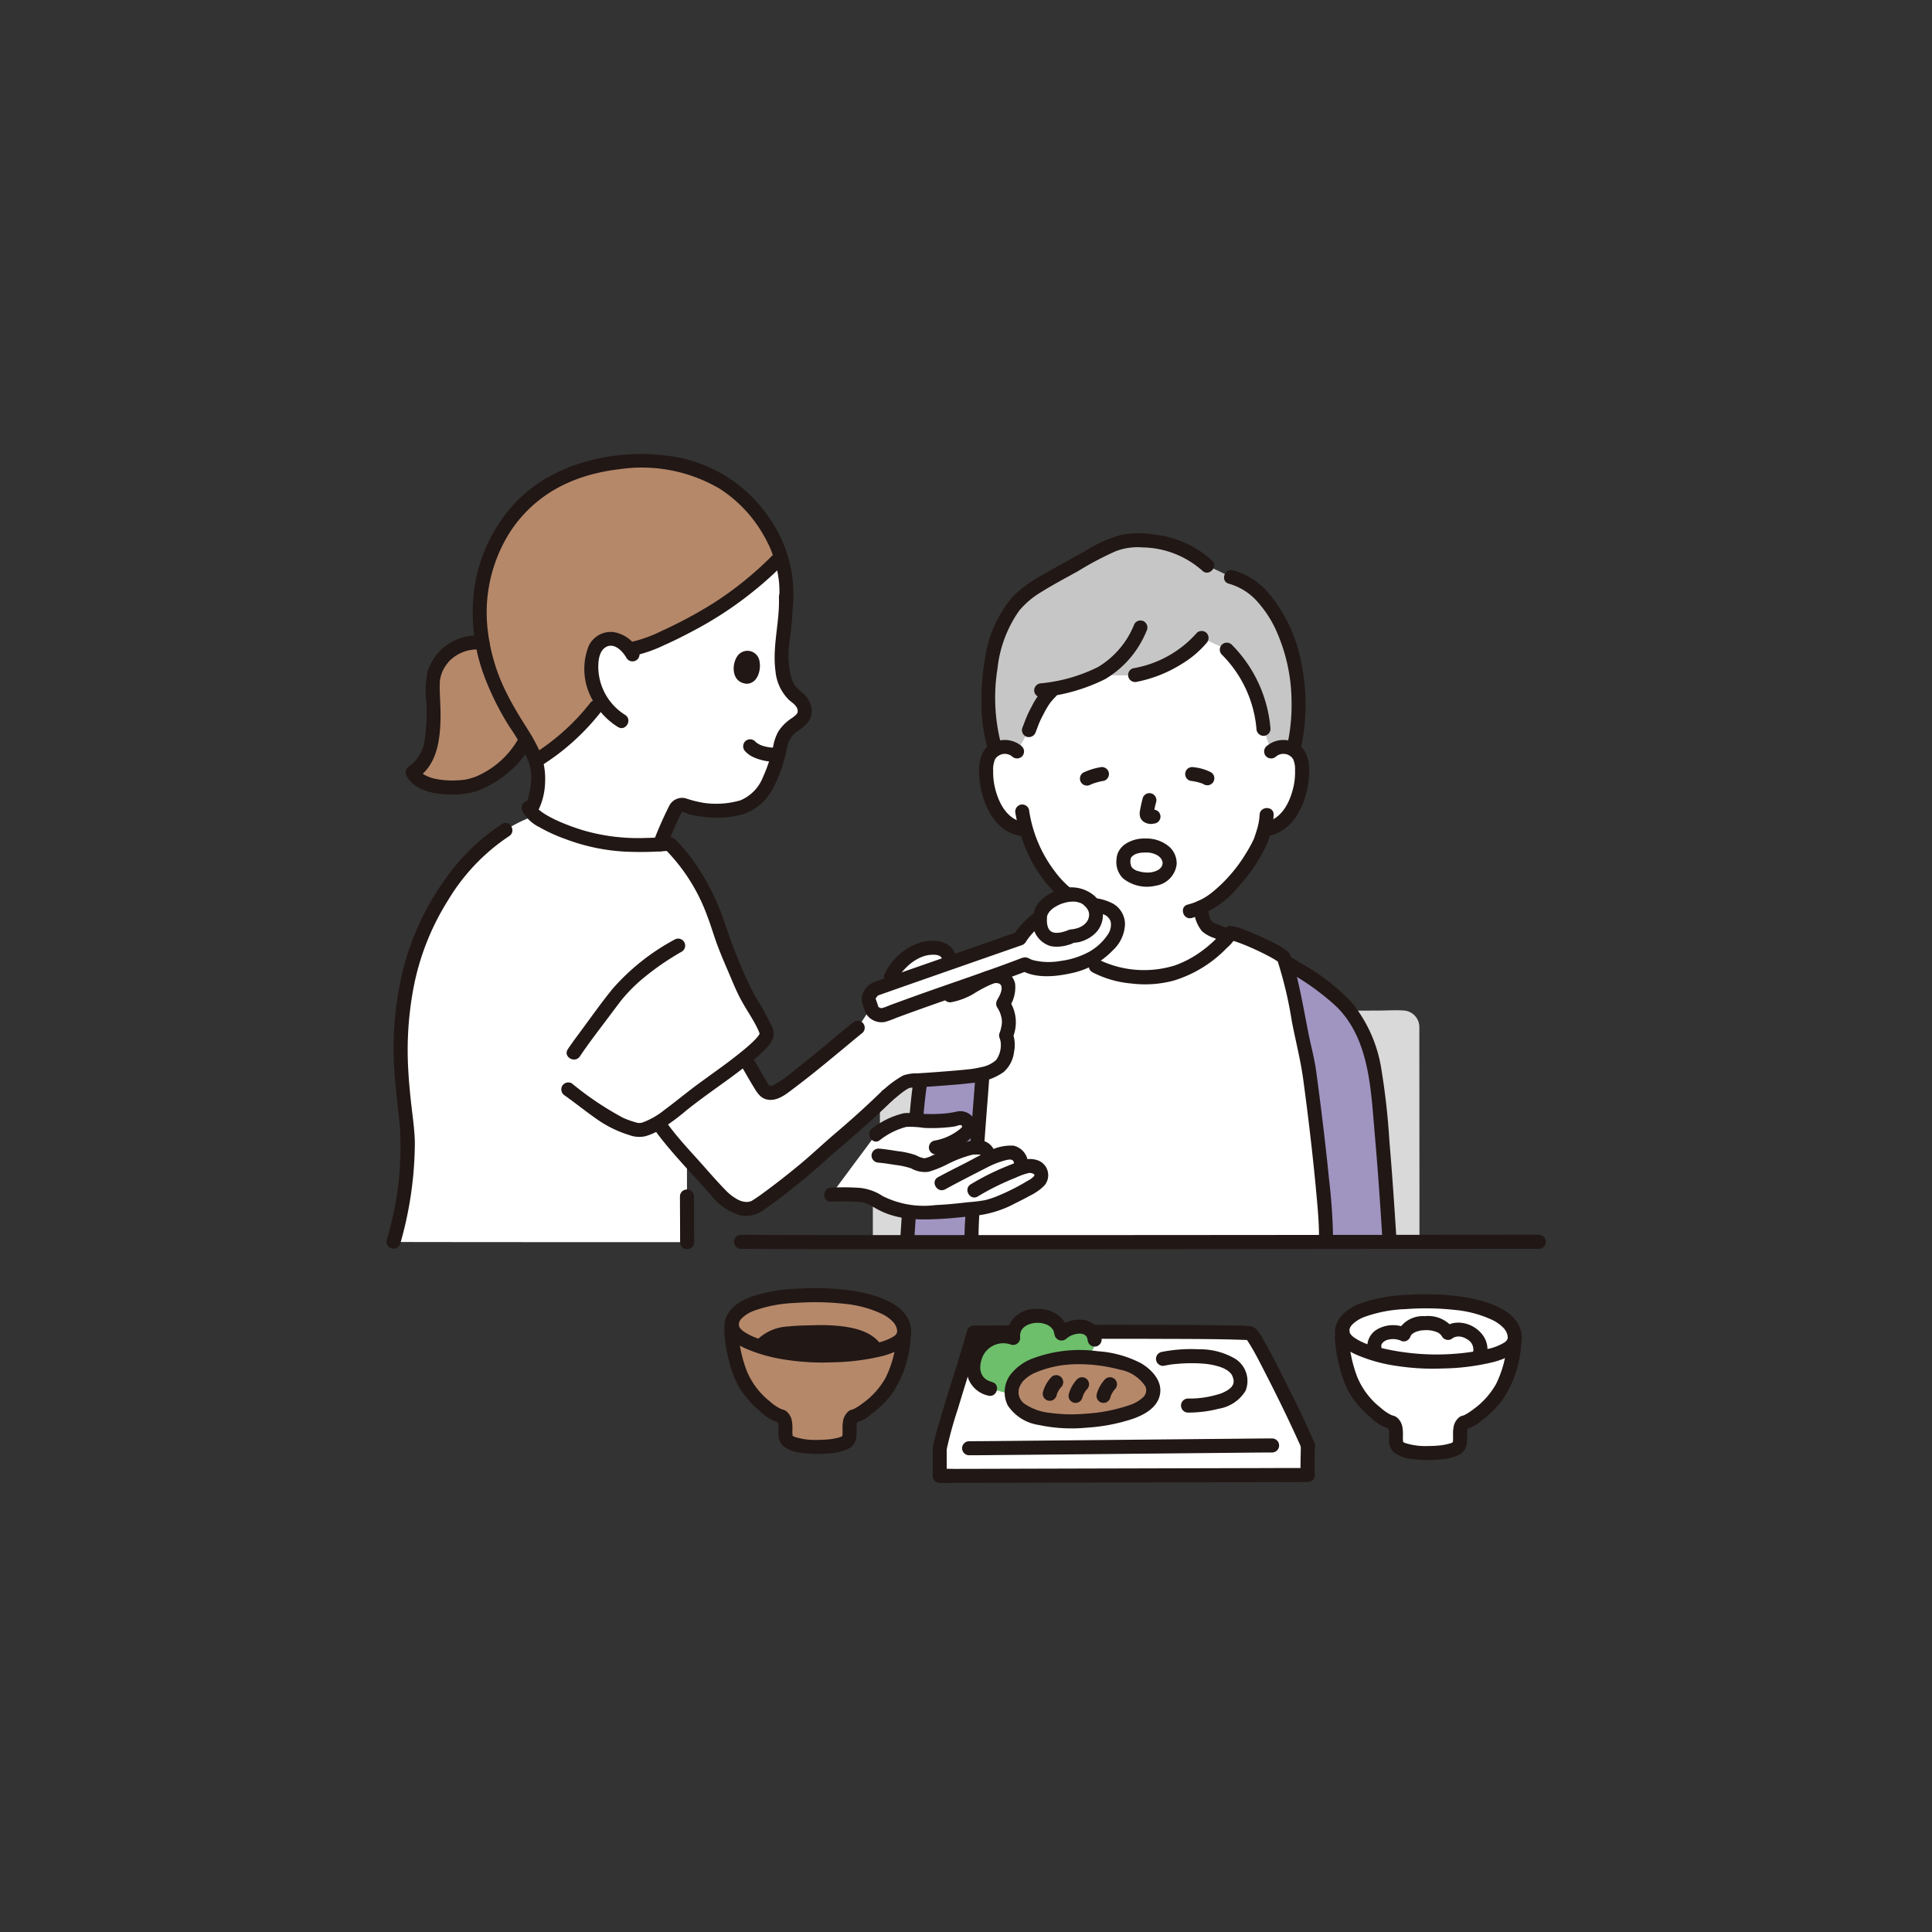 <svg xmlns="http://www.w3.org/2000/svg" width="200" height="200" viewBox="0 0 200 200">
  <rect x="0" y="0" width="200" height="200" fill="#333333" stroke="none"/>
  <g id="グループ_2339" data-name="グループ 2339" transform="translate(2198 22684)">
    <rect id="長方形_244" data-name="長方形 244" width="200" height="200" transform="translate(-2198 -22684)" fill="none"/>
    <g id="_1939_color" data-name="1939_color" transform="translate(-2158 -22637)">
      <path id="パス_300" data-name="パス 300" d="M166.28,252.2q0,2.311,0,4.621a.727.727,0,1,0,1.454,0q0-2.31,0-4.621a.727.727,0,0,0-1.454,0Z" transform="translate(-115.923 -175.322)" fill="#d9d9d9"/>
      <path id="パス_301" data-name="パス 301" d="M327.8,191.652c1.741,0,3.483-.014,5.224-.02.273,0,.46-.05.5.288a5.01,5.01,0,0,1,0,.547q0,.981,0,1.963,0,6.753.01,13.506,0,2.954,0,5.907a.727.727,0,0,0,1.454,0q0-6.319-.008-12.637,0-3.3-.005-6.595v-2.094c0-.193.006-.388,0-.582a1.724,1.724,0,0,0-1.531-1.754c-.911-.073-1.855,0-2.769,0-.959,0-1.917.01-2.877.011a.727.727,0,0,0,0,1.454Z" transform="translate(-228.045 -132.567)" fill="#d9d9d9"/>
      <path id="パス_302" data-name="パス 302" d="M168.678,215.587c0-3.967.015-20.049.015-21.925a.963.963,0,0,1,.9-1.016l47.617.021h.142c.449,0,5.155-.021,5.546-.021a.963.963,0,0,1,.9,1.016c0,1.876.015,17.958.015,21.925" transform="translate(-117.597 -134.307)" fill="#d9d9d9"/>
      <path id="パス_303" data-name="パス 303" d="M190.512,307.22c.848-2.79,1.827-5.883,2.163-7.092,2.574,0,10.507-.082,14.322-.082,4.129,0,13.975.035,14.291.164.612.249,5.013,9.377,5.97,11.606,0,1.176-.077,1.91,0,3.059-2.562,0-37.44.094-38.11.094V312.13C189.286,311.346,189.859,309.373,190.512,307.22Z" transform="translate(-131.868 -209.183)" fill="#fff"/>
      <path id="パス_304" data-name="パス 304" d="M119.483,296.939a13.4,13.4,0,0,1-1.556-5.481V290.8c0-2.477,4.387-3.248,8.888-3.248,5.425,0,9.57,1.635,8.937,4.282a12.192,12.192,0,0,1-1.425,4.982c-.8,1.378-3.072,3.216-3.747,3.261-.705.491-.231,1.538-.521,2.4-.416,1.008-6.167,1.084-6.471-.129-.21-.838.186-1.808-.485-2.275-.675-.044-2.628-1.647-3.583-3.085Z" transform="translate(-82.215 -200.475)" fill="#b5886a"/>
      <path id="パス_305" data-name="パス 305" d="M188.2,310.625a40.072,40.072,0,0,1,1.167-4.247c.561-1.863,1.142-3.72,1.713-5.58.22-.714.442-1.429.643-2.15l-.7.534c3.237,0,6.474-.041,9.711-.063q4.644-.03,9.289-.009c2.927.012,5.86,0,8.785.1.171.006.341.012.512.022l.165.012c.169.009-.071-.012-.068-.011.063.017-.273-.1-.242-.145,0,0,.091.1.1.1.08.088-.11-.162.016.025.048.072.1.144.144.217.616.958,1.131,1.986,1.652,3,1.279,2.483,2.512,5,3.658,7.546.08.179.16.358.237.538a.731.731,0,0,0,.994.261.746.746,0,0,0,.261-.995c-1.05-2.44-2.243-4.827-3.442-7.2-.587-1.16-1.177-2.324-1.837-3.445a5.724,5.724,0,0,0-.671-.993,1.134,1.134,0,0,0-.832-.356c-.977-.083-1.968-.065-2.95-.078-1.619-.023-3.238-.034-4.857-.043q-4.694-.026-9.388-.008c-3.488.019-6.975.057-10.463.07l-.771,0a.742.742,0,0,0-.7.534c-.933,3.344-2.069,6.629-3.014,9.97-.187.662-.384,1.328-.509,2.006a.747.747,0,0,0,.508.894.734.734,0,0,0,.894-.508Z" transform="translate(-130.214 -207.511)" fill="#211715"/>
      <path id="パス_306" data-name="パス 306" d="M205.264,302.892a19.4,19.4,0,0,0,4.669-2.413c.917-.63,3.242-1.827,3.256-3.07.026-2.193-2.332-2.032-3.463-1-.308-2.655-5.248-2.375-4.988.458a2.949,2.949,0,0,0-3.612,1.272c-.894,1.441-.725,3.54,1.227,3.982Z" transform="translate(-139.856 -205.366)" fill="#6dbf6b"/>
      <path id="パス_307" data-name="パス 307" d="M230.586,338.914c-1.762,0-29.221.288-31.358.288" transform="translate(-138.895 -236.281)" fill="#fff"/>
      <path id="パス_308" data-name="パス 308" d="M228.969,336.514c-1.2,0-2.4.018-3.6.029q-3.58.033-7.161.068l-8.518.083-7.563.072c-1.441.013-2.883.03-4.324.035h-.2a.727.727,0,0,0,0,1.454c1.257,0,2.514-.018,3.772-.029q3.626-.033,7.251-.068l8.523-.083,7.483-.072c1.386-.013,2.772-.03,4.159-.035h.169A.727.727,0,0,0,228.969,336.514Z" transform="translate(-137.279 -234.607)" fill="#211715"/>
      <path id="パス_309" data-name="パス 309" d="M116.977,289.119a1.945,1.945,0,0,1,.011-.214c0,.034-.025.124.008-.012.012-.051.108-.324.057-.212a1.209,1.209,0,0,1,.331-.474,3.587,3.587,0,0,1,1.165-.715,14.024,14.024,0,0,1,4.3-.82,27.6,27.6,0,0,1,5.077.084,11.72,11.72,0,0,1,3.858,1.025,3.993,3.993,0,0,1,1.246.9c.022.024.114.14.034.035.039.051.076.106.11.161s.055.09.08.137c.011.019.091.193.057.111-.041-.1.028.088.028.087.017.061.032.118.048.178a1.16,1.16,0,0,1,.022.121c-.027-.182,0,.082,0,.117a.727.727,0,0,0,1.454,0c-.043-2.847-3.732-3.841-5.966-4.2a26.816,26.816,0,0,0-5.727-.236,16.393,16.393,0,0,0-4.966.875c-1.356.525-2.656,1.456-2.684,3.046a.727.727,0,0,0,1.454,0Z" transform="translate(-80.538 -198.79)" fill="#211715"/>
      <path id="パス_310" data-name="パス 310" d="M115.5,298.35a15.477,15.477,0,0,0,.485,3.032,10.521,10.521,0,0,0,1.118,2.861,10.069,10.069,0,0,0,2.068,2.332,4.479,4.479,0,0,0,2.241,1.268l-.515-.212c.347.27.18.889.21,1.334a1.693,1.693,0,0,0,.466,1.224,3.843,3.843,0,0,0,2.15.741,11.636,11.636,0,0,0,2.559.034,5.166,5.166,0,0,0,2.2-.556,1.5,1.5,0,0,0,.69-1.244c.038-.329.019-.655.025-.985.005-.285-.01-.383.2-.548l-.515.212a3.779,3.779,0,0,0,1.807-.916A11.692,11.692,0,0,0,132.708,305a11.392,11.392,0,0,0,2.09-6.285.727.727,0,0,0-1.454,0,11.541,11.541,0,0,1-1.142,4.416,8.146,8.146,0,0,1-2.313,2.6c-.165.129-.336.25-.511.363-.1.062-.193.121-.293.178-.039.022-.08.041-.119.064-.13.075-.017.016-.041.024s-.242.08-.1.041c.218-.061-.312.094-.308.091a1.507,1.507,0,0,0-.223.173,1.659,1.659,0,0,0-.483.852,4.024,4.024,0,0,0-.069.919c0,.156,0,.313,0,.47,0,.07-.011.14-.016.21-.012.175-.021.055,0,.068,0,0-.036.052-.03.05s.121-.159.051-.075c-.054.065.151-.074,0,0-.058.028-.114.06-.171.091-.085.044.134-.05.04-.017-.041.014-.081.03-.121.044a4.483,4.483,0,0,1-.515.135c-.086.018-.172.034-.259.048l-.136.022c-.227.034.146-.015-.088.011a11.926,11.926,0,0,1-1.332.075,6.94,6.94,0,0,1-2.35-.3c-.172-.055.018.02-.067-.026-.061-.032-.121-.071-.182-.1-.146-.072.094.093-.011-.011-.053-.052-.048-.1.033.052-.05-.091,0-.005-.01,0,.025-.017.015.173-.008-.079,0-.043-.009-.085-.013-.129-.013-.143-.008-.288-.008-.431a4.52,4.52,0,0,0-.064-1,1.691,1.691,0,0,0-.485-.871,1.059,1.059,0,0,0-.592-.273c.275.059-.157-.077.023,0a4.782,4.782,0,0,1-1.195-.8,7.869,7.869,0,0,1-2.419-3.192,13.646,13.646,0,0,1-.867-4.04c-.048-.931-1.5-.936-1.454,0Z" transform="translate(-80.52 -207.511)" fill="#211715"/>
      <path id="パス_311" data-name="パス 311" d="M133.566,297c0,.177.05-.153,0,.016-.009.033-.019.067-.028.1-.042.16.053-.093,0,0-.024.039-.046.078-.072.116.091-.135-.057.055-.1.094s-.078.071-.119.1c.115-.091-.065.039-.073.044a5.42,5.42,0,0,1-1.488.6,24.791,24.791,0,0,1-12.557-.415,6.174,6.174,0,0,1-1.493-.745,1.56,1.56,0,0,1-.2-.174c-.028-.028-.055-.057-.083-.085a1.122,1.122,0,0,1-.075-.087q.076.1.03.037c-.027-.042-.175-.31-.081-.121a.457.457,0,0,1-.028-.094q-.025-.119,0,.05a.947.947,0,0,1-.005-.1.727.727,0,0,0-1.454,0c.03,1.162,1.1,1.891,2.059,2.332a16.162,16.162,0,0,0,4.263,1.2,24.7,24.7,0,0,0,4.744.266,23.669,23.669,0,0,0,5.268-.662c1.22-.327,2.9-.966,2.944-2.467a.727.727,0,0,0-1.454,0Z" transform="translate(-80.691 -206.105)" fill="#211715"/>
      <path id="パス_312" data-name="パス 312" d="M200.879,299.755c-1.165-.285-1.409-1.293-1.074-2.324a2.341,2.341,0,0,1,3.072-1.53.73.73,0,0,0,.92-.7c-.007-.085-.011-.17-.009-.256,0-.025.018-.224.007-.144,0,0,.063-.25.1-.342-.049.118.008-.006.035-.05s.063-.1.1-.154c-.091.128.014-.015.04-.042.043-.043.086-.086.131-.128s.061-.054.094-.08c-.058.045-.065.051-.023.022s.1-.069.157-.1.129-.071.2-.1c.139-.068-.1.03.061-.026a3.743,3.743,0,0,1,.373-.11c.064-.015.128-.027.193-.038-.162.027.068-.007.1-.009a3.327,3.327,0,0,1,.429,0q.1.005.2.016c-.131-.015.018,0,.066.014.127.027.251.061.375.1.044.015.182.072.063.02.067.03.133.063.2.1s.106.065.159.1c.151.092-.025-.035.073.055.05.046.258.282.176.17a1.679,1.679,0,0,1,.188.324c-.063-.147.077.363.058.212a.739.739,0,0,0,1.242.515,2.182,2.182,0,0,1,1.438-.517c.029,0,.233.03.1.007a1.754,1.754,0,0,1,.212.053c.14.045-.053-.036.087.039.024.013.182.126.085.047.212.174.249.316.3.666a.733.733,0,0,0,.894.508.745.745,0,0,0,.508-.894,2.2,2.2,0,0,0-2.04-1.867,3.557,3.557,0,0,0-2.616.932l1.242.515a2.742,2.742,0,0,0-1.24-2.034,3.624,3.624,0,0,0-2.194-.522,2.957,2.957,0,0,0-3.008,3.014l.92-.7a3.8,3.8,0,0,0-4.861,2.546,3.557,3.557,0,0,0,.084,2.511,2.877,2.877,0,0,0,2.005,1.6c.908.223,1.3-1.179.386-1.4Z" transform="translate(-138.19 -203.697)" fill="#211715"/>
      <path id="パス_313" data-name="パス 313" d="M221.517,315.3c-3.743.3-7.707-.385-7.767-2.832-.075-3.009,4.792-3.735,6.753-3.738a16.717,16.717,0,0,1,4.911.668c2.238.653,4.242,2.665,2.075,4.328C226.568,314.428,224.243,315.077,221.517,315.3Z" transform="translate(-149.019 -215.234)" fill="#b5886a"/>
      <path id="パス_314" data-name="パス 314" d="M219.852,312.895a16.552,16.552,0,0,1-3.8-.077,5.583,5.583,0,0,1-2.7-.986,1.468,1.468,0,0,1-.413-1.792c-.041.106.042-.084.058-.114a2.766,2.766,0,0,1,.146-.239.477.477,0,0,1,.1-.131c.072-.081.147-.158.227-.232a4,4,0,0,1,.959-.627,11.087,11.087,0,0,1,3.563-.882c.376-.03.751-.04,1.128-.035a16.366,16.366,0,0,1,4.181.57,3.955,3.955,0,0,1,2.637,1.754,1,1,0,0,1-.34,1.177,3.565,3.565,0,0,1-1.263.716,17.177,17.177,0,0,1-4.489.9.746.746,0,0,0-.727.727.732.732,0,0,0,.727.727,19,19,0,0,0,4.782-.917c1.154-.41,2.453-1.1,2.777-2.392.361-1.442-.765-2.667-1.913-3.351a11.262,11.262,0,0,0-4.486-1.252,13.847,13.847,0,0,0-6.62.7,5.24,5.24,0,0,0-2.521,1.845,3.077,3.077,0,0,0-.187,3.067,4.67,4.67,0,0,0,3.2,2.018,16.275,16.275,0,0,0,4.969.281.745.745,0,0,0,.727-.727A.733.733,0,0,0,219.852,312.895Z" transform="translate(-147.354 -213.558)" fill="#211715"/>
      <path id="パス_315" data-name="パス 315" d="M264.108,307.681a8,8,0,0,1,1.125-.164q.813-.079,1.633-.08a13.513,13.513,0,0,1,1.64.093,7.8,7.8,0,0,1,.81.156q.192.048.381.107l.182.061c.024.009.242.094.14.051a3.3,3.3,0,0,1,.616.343c.019.014.106.087.012.009.05.042.1.086.146.132.03.03.061.061.091.093.091.095-.028-.066.064.08a2.308,2.308,0,0,1,.142.249c-.056-.121.049.166.066.23a1.038,1.038,0,0,1,.017.463c-.013.048-.028.095-.042.142-.033.107.083-.143-.008.016-.021.036-.182.275-.081.149a2.434,2.434,0,0,1-.21.221c-.03.029-.063.056-.094.082.121-.1-.091.061-.114.077a3.7,3.7,0,0,1-1.2.515,9.986,9.986,0,0,1-2.952.388.727.727,0,0,0,0,1.454,12.642,12.642,0,0,0,3.193-.4,4,4,0,0,0,2.762-1.859,2.717,2.717,0,0,0-1.057-3.3,7.218,7.218,0,0,0-3.777-.993,15.688,15.688,0,0,0-3.87.279.727.727,0,1,0,.386,1.4Z" transform="translate(-183.486 -213.319)" fill="#211715"/>
      <path id="パス_316" data-name="パス 316" d="M243.622,315.808a3.669,3.669,0,0,0-.855,1.523.754.754,0,0,0,.073.56.727.727,0,0,0,.995.261.759.759,0,0,0,.333-.434,3.093,3.093,0,0,1,.131-.377l-.073.174a2.885,2.885,0,0,1,.357-.612l-.114.147q.085-.11.182-.212a.76.76,0,0,0,.212-.515.74.74,0,0,0-.212-.515.727.727,0,0,0-1.028,0Z" transform="translate(-169.232 -220.023)" fill="#211715"/>
      <path id="パス_317" data-name="パス 317" d="M234.076,315.808a3.669,3.669,0,0,0-.855,1.523.754.754,0,0,0,.073.56.727.727,0,0,0,.995.261.759.759,0,0,0,.333-.434,3.082,3.082,0,0,1,.131-.377l-.073.174a2.887,2.887,0,0,1,.357-.612l-.114.147a2.686,2.686,0,0,1,.182-.212.76.76,0,0,0,.212-.515.74.74,0,0,0-.212-.515.727.727,0,0,0-1.028,0Z" transform="translate(-162.577 -220.023)" fill="#211715"/>
      <path id="パス_318" data-name="パス 318" d="M225.242,315.088a3.671,3.671,0,0,0-.855,1.523.751.751,0,0,0,.073.56.727.727,0,0,0,.994.261.757.757,0,0,0,.333-.434,3.068,3.068,0,0,1,.131-.377l-.073.174a2.89,2.89,0,0,1,.357-.612l-.114.147a2.677,2.677,0,0,1,.182-.212.76.76,0,0,0,.212-.515.738.738,0,0,0-.212-.515.727.727,0,0,0-1.028,0Z" transform="translate(-156.418 -219.521)" fill="#211715"/>
      <path id="パス_319" data-name="パス 319" d="M186.749,337.665v2.789a.737.737,0,0,0,.727.727c1.268,0,2.536-.006,3.8-.009l8.652-.022,10.536-.027,9.457-.024,5.414-.012h.246a.733.733,0,0,0,.727-.727c-.063-1.02,0-2.038,0-3.059a.727.727,0,0,0-1.454,0c0,1.021-.063,2.039,0,3.059l.727-.727q-2.348,0-4.694.009l-9.111.023-10.563.027-9.053.024-3.051.008c-.506,0-1.022-.027-1.527,0-.036,0-.074,0-.11,0l.727.727v-2.789a.727.727,0,0,0-1.454,0Z" transform="translate(-130.195 -234.667)" fill="#211715"/>
      <path id="パス_320" data-name="パス 320" d="M127.8,300.171a3.332,3.332,0,0,1,2-.8c.8-.106,1.62-.1,2.429-.125a13.767,13.767,0,0,1,4.357.359,3.953,3.953,0,0,1,1.032.44,1.9,1.9,0,0,1,.666.647.727.727,0,0,0,1.255-.734c-.946-1.557-2.945-1.958-4.623-2.115a19.826,19.826,0,0,0-2.44-.061c-.874.026-1.754.026-2.623.127a4.94,4.94,0,0,0-3.08,1.233c-.653.67.374,1.7,1.028,1.028Z" transform="translate(-88.235 -207.596)" fill="#211715"/>
      <path id="パス_321" data-name="パス 321" d="M129.439,302.062c-.481-.108-.949-.231-1.389-.368.923-1.551,3.566-1.436,5.148-1.5,1.869-.073,5.711-.088,6.777,1.853a29.161,29.161,0,0,1-6.015.543,21.825,21.825,0,0,1-4.522-.531Z" transform="translate(-89.272 -209.271)" fill="#211715"/>
      <path id="パス_322" data-name="パス 322" d="M328.207,299.047a13.4,13.4,0,0,1-1.556-5.483v-.653c0-2.477,4.387-3.248,8.888-3.248,5.425,0,9.57,1.635,8.937,4.282a12.193,12.193,0,0,1-1.423,4.982c-.8,1.378-3.072,3.216-3.747,3.261-.7.491-.231,1.538-.521,2.4-.416,1.008-6.167,1.084-6.471-.129-.21-.838.185-1.808-.485-2.275-.675-.045-2.628-1.647-3.583-3.085C328.231,299.084,328.219,299.065,328.207,299.047Z" transform="translate(-227.73 -201.944)" fill="#fff"/>
      <path id="パス_323" data-name="パス 323" d="M325.7,291.226a1.945,1.945,0,0,1,.011-.214c0,.034-.025.124.008-.012.012-.052.108-.324.057-.212a1.211,1.211,0,0,1,.331-.474,3.585,3.585,0,0,1,1.165-.715,14.016,14.016,0,0,1,4.3-.821,27.609,27.609,0,0,1,5.077.084,11.716,11.716,0,0,1,3.857,1.025,3.992,3.992,0,0,1,1.246.9c.022.024.114.14.034.035.039.052.076.106.11.161s.055.091.08.138c.01.019.091.193.057.11-.041-.1.028.088.028.087.017.061.032.118.048.178a1.128,1.128,0,0,1,.022.121c-.027-.182,0,.082,0,.117a.727.727,0,0,0,1.454,0c-.043-2.847-3.732-3.841-5.966-4.2a26.834,26.834,0,0,0-5.727-.236,16.393,16.393,0,0,0-4.966.875c-1.356.525-2.656,1.456-2.684,3.046a.727.727,0,0,0,1.454,0Z" transform="translate(-226.054 -200.26)" fill="#211715"/>
      <path id="パス_324" data-name="パス 324" d="M324.213,300.457a15.471,15.471,0,0,0,.485,3.032,10.51,10.51,0,0,0,1.118,2.861,10.072,10.072,0,0,0,2.068,2.332,4.482,4.482,0,0,0,2.241,1.267l-.515-.212c.347.27.18.889.21,1.334a1.691,1.691,0,0,0,.466,1.224,3.844,3.844,0,0,0,2.15.741,11.661,11.661,0,0,0,2.559.034,5.172,5.172,0,0,0,2.2-.556,1.505,1.505,0,0,0,.69-1.245c.038-.329.019-.655.025-.985.005-.285-.009-.383.2-.548l-.515.212a3.776,3.776,0,0,0,1.807-.916,11.692,11.692,0,0,0,2.016-1.929,11.375,11.375,0,0,0,2.088-6.284.733.733,0,0,0-.727-.727.741.741,0,0,0-.727.727,11.541,11.541,0,0,1-1.142,4.415,8.151,8.151,0,0,1-2.313,2.6c-.165.128-.336.25-.511.363-.1.062-.193.123-.293.178-.039.022-.08.042-.119.064-.13.076-.017.016-.04.024s-.242.08-.1.041c.217-.061-.312.094-.308.091a1.488,1.488,0,0,0-.224.173,1.659,1.659,0,0,0-.485.852,4.027,4.027,0,0,0-.069.918c0,.156,0,.313,0,.47,0,.07-.012.14-.016.21-.011.175-.021.056,0,.069,0,0-.036.052-.03.05s.121-.159.052-.075c-.055.065.151-.074,0,0-.058.027-.115.06-.172.091-.085.044.134-.05.04-.017l-.121.044a4.463,4.463,0,0,1-.513.135c-.086.018-.173.034-.259.048l-.136.022c-.227.034.146-.015-.088.011a11.927,11.927,0,0,1-1.332.076,6.941,6.941,0,0,1-2.35-.3c-.172-.055.018.02-.067-.026-.061-.032-.121-.07-.182-.1-.146-.072.095.093-.011-.011-.052-.052-.048-.1.033.051-.05-.091,0-.005-.01,0,.025-.017.015.173-.008-.079,0-.043-.009-.085-.013-.128-.013-.143-.009-.288-.008-.432a4.519,4.519,0,0,0-.064-1,1.69,1.69,0,0,0-.484-.871,1.06,1.06,0,0,0-.592-.273c.275.059-.157-.077.023,0a4.783,4.783,0,0,1-1.195-.8,7.872,7.872,0,0,1-2.419-3.192,13.646,13.646,0,0,1-.867-4.04c-.048-.931-1.5-.937-1.454,0Z" transform="translate(-226.028 -208.98)" fill="#211715"/>
      <path id="パス_325" data-name="パス 325" d="M342.287,299.107c0,.177.05-.153,0,.016-.009.033-.019.067-.028.1-.041.16.053-.093,0,0-.024.039-.046.078-.072.116.091-.135-.056.054-.1.094s-.078.071-.12.1c.115-.091-.065.039-.073.044a5.424,5.424,0,0,1-1.488.6,24.792,24.792,0,0,1-12.556-.415,6.182,6.182,0,0,1-1.493-.745,1.561,1.561,0,0,1-.2-.174c-.028-.028-.055-.057-.083-.085a1.107,1.107,0,0,1-.075-.087q.076.1.03.037c-.027-.042-.175-.31-.081-.121a.472.472,0,0,1-.028-.094c-.016-.08-.016-.063,0,.05a.934.934,0,0,1,0-.1.727.727,0,0,0-1.454,0c.03,1.162,1.1,1.891,2.057,2.332a16.152,16.152,0,0,0,4.263,1.2,24.679,24.679,0,0,0,4.745.266,23.674,23.674,0,0,0,5.268-.664c1.22-.327,2.9-.966,2.944-2.467a.727.727,0,0,0-1.454,0Z" transform="translate(-226.205 -207.576)" fill="#211715"/>
      <path id="パス_326" data-name="パス 326" d="M336.773,297.921c-.1-.359.2-.611.513-.747a2.07,2.07,0,0,1,1.6.1.738.738,0,0,0,.894-.508c.023-.066.032-.063,0,0,.021-.037.039-.075.063-.11.035-.054.045-.058,0-.006.028-.032.058-.064.088-.093a1.207,1.207,0,0,1,.1-.087c-.1.08.022-.011.045-.023.082-.045.161-.094.247-.133.109-.049-.087.032.028-.009.047-.017.094-.033.141-.047.1-.03.2-.055.3-.075.051-.011.1-.02.151-.028.128-.02-.089.008.041,0s.238-.018.358-.02a2.788,2.788,0,0,1,1.109.182,1.049,1.049,0,0,1,.587.469.731.731,0,0,0,.995.261,1.127,1.127,0,0,1,.793-.255,1.639,1.639,0,0,1,.774.263,1.217,1.217,0,0,1,.683,1.2c-.212.91,1.19,1.3,1.4.386.538-2.323-2.491-4.159-4.386-2.847l.994.261a3.275,3.275,0,0,0-3.031-1.369,2.939,2.939,0,0,0-2.877,1.706l.894-.508a3.3,3.3,0,0,0-2.868.124,2.039,2.039,0,0,0-1.038,2.311.727.727,0,0,0,1.4-.386Z" transform="translate(-233.765 -205.437)" fill="#211715"/>
      <path id="パス_327" data-name="パス 327" d="M212.43,58.612c-6.5,3.7-4.194,11.774-4.194,11.774a1.96,1.96,0,0,0-1.568-.459,1.851,1.851,0,0,0-1.331.885,2.618,2.618,0,0,0-.273,1.053,7.843,7.843,0,0,0,.8,4.156,4.981,4.981,0,0,0,1.289,1.691,3.3,3.3,0,0,0,1.537.693l.5.077a13.333,13.333,0,0,0,2.541,4.961,10.856,10.856,0,0,0,4.664,3.432v5.739a10.922,10.922,0,0,0,5.323,1.151c5.994,0,7.958-3.671,8.347-4.265-.606-.245-1.342-.543-1.39-.561-1.269-.46-1.22-1.275-1.381-2.186-.012-.073-.025-.143-.033-.215,3.21-1.481,5.774-5.779,6.228-7.009.069-.212.212-.607.337-1.078l.263-.043a3.3,3.3,0,0,0,1.537-.693,4.983,4.983,0,0,0,1.289-1.691,7.844,7.844,0,0,0,.8-4.156,2.618,2.618,0,0,0-.274-1.053,1.851,1.851,0,0,0-1.331-.885,1.961,1.961,0,0,0-1.568.459s2.842-13.595-13.668-13.595A16.857,16.857,0,0,0,212.43,58.612Z" transform="translate(-142.945 -39.595)" fill="#fff"/>
      <path id="パス_328" data-name="パス 328" d="M178.074,199.857c.3-4.758.636-9.539,1.094-14.065.256-2.534.672-6.956,3.469-10.05,1.819-2.012,5.545-4.214,8.213-5.578l.068.051a24.662,24.662,0,0,0,12.161,3.429c4.285.011,10.117-1.715,12.142-3.429l.034-.021c2.667,1.363,6.355,3.55,8.162,5.548,2.8,3.094,3.212,7.516,3.468,10.05.454,4.49.794,9.233,1.088,13.957" transform="translate(-124.147 -118.634)" fill="#a095c1"/>
      <path id="パス_329" data-name="パス 329" d="M226.05,30.526a7.658,7.658,0,0,1,2.4,1.583l2.47,1.187a6.921,6.921,0,0,1,3.108,1.9c3.272,3.341,4.777,10.1,3.351,15.963a1.936,1.936,0,0,0-.73-.269,1.961,1.961,0,0,0-1.568.459l-.8-2.345a12.78,12.78,0,0,0-3.811-8.21l-2.586-1.2a12.312,12.312,0,0,1-6.916,3.843,23.132,23.132,0,0,1-3.706-.072c-.489.24-1,.444-1.477.638a15.544,15.544,0,0,1-3.207.832,8.019,8.019,0,0,0-1.954,2.795c-.29.57-.429,1.048-.617,1.508l-1.228,2.209a1.961,1.961,0,0,0-1.568-.459,1.893,1.893,0,0,0-.69.247,18.952,18.952,0,0,1-.6-7.4c.325-4.177,1.874-7.012,3.335-8.306a18.655,18.655,0,0,1,3.361-2.209l3.733-2.083a19.122,19.122,0,0,1,2.61-1.287C220.85,29.154,223.777,29.518,226.05,30.526Z" transform="translate(-143.482 -20.563)" fill="#c6c6c6"/>
      <path id="パス_330" data-name="パス 330" d="M205.531,49.284a19.03,19.03,0,0,1-.473-8.171,12.758,12.758,0,0,1,2.243-5.994,8.843,8.843,0,0,1,2.313-1.952c1.237-.774,2.537-1.454,3.81-2.165a32.627,32.627,0,0,1,3.913-2.063,6.493,6.493,0,0,1,2.77-.376,9.533,9.533,0,0,1,6.143,2.394c.657.669,1.684-.359,1.028-1.028a10.582,10.582,0,0,0-6.057-2.708,9.867,9.867,0,0,0-3.4.054,14.107,14.107,0,0,0-3.781,1.719c-1.414.787-2.833,1.565-4.237,2.368a13.036,13.036,0,0,0-3.17,2.306,12.478,12.478,0,0,0-2.8,6.029,24.734,24.734,0,0,0-.436,4.752,17.247,17.247,0,0,0,.735,5.221c.279.89,1.683.51,1.4-.386Z" transform="translate(-141.8 -18.894)" fill="#211715"/>
      <path id="パス_331" data-name="パス 331" d="M286.876,41.091a6.168,6.168,0,0,1,3.08,2.029,11.488,11.488,0,0,1,1.785,2.8,18.192,18.192,0,0,1,1.595,7.3,19.173,19.173,0,0,1-.439,4.54c-.2.912,1.2,1.3,1.4.386a21.279,21.279,0,0,0,.07-8.757,15.781,15.781,0,0,0-3.2-7.084,7.587,7.587,0,0,0-3.911-2.623c-.912-.2-1.3,1.2-.386,1.4Z" transform="translate(-199.636 -27.657)" fill="#211715"/>
      <path id="パス_332" data-name="パス 332" d="M285.034,65.665a12.368,12.368,0,0,1,3.6,7.7.747.747,0,0,0,.727.727.732.732,0,0,0,.727-.727,13.938,13.938,0,0,0-4.023-8.724A.727.727,0,0,0,285.034,65.665Z" transform="translate(-198.566 -44.916)" fill="#211715"/>
      <path id="パス_333" data-name="パス 333" d="M260.575,60.7a11.334,11.334,0,0,1-6.6,3.656.727.727,0,0,0,.386,1.4,13.779,13.779,0,0,0,4.646-1.841,10.358,10.358,0,0,0,2.591-2.188.749.749,0,0,0,0-1.028.732.732,0,0,0-1.028,0Z" transform="translate(-176.693 -42.17)" fill="#211715"/>
      <path id="パス_334" data-name="パス 334" d="M219.713,79.051a8.2,8.2,0,0,0-1.391,1.931c-.192.368-.387.737-.551,1.118-.177.413-.323.838-.491,1.255a.729.729,0,0,0,.508.894.749.749,0,0,0,.894-.508c.068-.168.13-.338.193-.507.033-.089.066-.177.1-.265.02-.051.04-.1.061-.151s.035-.082.005-.014c.162-.37.351-.729.537-1.087a8.206,8.206,0,0,1,.5-.848c.048-.07.1-.138.147-.206s.033-.038-.006.008c.032-.039.064-.079.1-.118.136-.164.28-.32.429-.473a.727.727,0,1,0-1.028-1.028Z" transform="translate(-151.463 -54.966)" fill="#211715"/>
      <path id="パス_335" data-name="パス 335" d="M231.816,57.258a9.076,9.076,0,0,1-3.749,4.453,16.838,16.838,0,0,1-5.9,1.694.749.749,0,0,0-.727.727.731.731,0,0,0,.727.727,18.736,18.736,0,0,0,6.632-1.893,10.293,10.293,0,0,0,4.27-4.975A.749.749,0,0,0,232.81,57a.732.732,0,0,0-.994.261Z" transform="translate(-154.382 -39.67)" fill="#211715"/>
      <path id="パス_336" data-name="パス 336" d="M276.057,153.53a3.592,3.592,0,0,0,.84,2.285,3.651,3.651,0,0,0,1.205.673q.636.256,1.272.517a.727.727,0,0,0,.821-1.068.856.856,0,0,0-.434-.333q-.611-.25-1.223-.5l-.151-.061-.021-.008-.094-.035q.148.064.042.017a2.815,2.815,0,0,1-.284-.151c-.038-.024-.073-.055-.112-.077.182.1.061.047.007,0a1.263,1.263,0,0,1-.1-.1c-.1-.111.006.039.03.045-.043-.01-.113-.177-.132-.216-.03-.062-.061-.2.01.03-.009-.03-.022-.058-.032-.088a2.494,2.494,0,0,1-.068-.242c-.081-.351-.13-.717-.178-1.074a.726.726,0,0,0-1.328-.174.86.86,0,0,0-.073.56Z" transform="translate(-192.445 -106.396)" fill="#211715"/>
      <path id="パス_337" data-name="パス 337" d="M300.255,99.451a1.194,1.194,0,0,1,1.756.279,2.564,2.564,0,0,1,.2,1.151,6.8,6.8,0,0,1-.1,1.4c-.305,1.66-1.172,3.649-3.017,3.973a.733.733,0,0,0-.508.894.743.743,0,0,0,.894.508c2.649-.465,3.919-3.449,4.151-5.842.113-1.168.083-2.639-.9-3.452a2.708,2.708,0,0,0-3.509.061.733.733,0,0,0,0,1.028.742.742,0,0,0,1.028,0Z" transform="translate(-208.148 -68.146)" fill="#211715"/>
      <path id="パス_338" data-name="パス 338" d="M280.213,121.727a6.549,6.549,0,0,1-.312,1.64c-.057.19-.119.379-.182.566-.022.066-.046.131-.067.2-.049.157,0,0,0,.009a13.242,13.242,0,0,1-.853,1.57,15.523,15.523,0,0,1-3.462,4.008,6.541,6.541,0,0,1-2.548,1.292c-.911.212-.525,1.613.386,1.4a9.9,9.9,0,0,0,4.933-3.351,17.025,17.025,0,0,0,2.752-4.083,8.82,8.82,0,0,0,.806-3.25c.033-.935-1.42-.934-1.454,0Z" transform="translate(-189.817 -84.376)" fill="#211715"/>
      <path id="パス_339" data-name="パス 339" d="M207.046,98.426a2.708,2.708,0,0,0-3.509-.061c-.979.813-1.009,2.284-.9,3.452.231,2.392,1.5,5.377,4.149,5.842a.748.748,0,0,0,.895-.507.733.733,0,0,0-.508-.894c-1.845-.324-2.712-2.314-3.017-3.973a6.764,6.764,0,0,1-.1-1.332,2.67,2.67,0,0,1,.2-1.219,1.194,1.194,0,0,1,1.756-.279.746.746,0,0,0,1.028,0,.733.733,0,0,0,0-1.028Z" transform="translate(-141.242 -68.149)" fill="#211715"/>
      <path id="パス_340" data-name="パス 340" d="M214.982,120.724c.719,4.139,2.964,8.187,6.79,10.2a9.376,9.376,0,0,0,3.414,1.027.732.732,0,0,0,.727-.727.743.743,0,0,0-.727-.727,9.42,9.42,0,0,1-6.069-3.689,13.756,13.756,0,0,1-2.733-6.469.733.733,0,0,0-.894-.508.744.744,0,0,0-.508.894Z" transform="translate(-149.862 -83.525)" fill="#211715"/>
      <path id="パス_341" data-name="パス 341" d="M290.679,165.381l.177.072-.028-.011.1.045c.164.072.328.145.491.22.374.172.745.352,1.114.535q1.4.7,2.765,1.485a26,26,0,0,1,5.327,3.775c3.438,3.377,3.568,8.636,3.963,13.118.317,3.6.565,7.2.79,10.8.058.929,1.512.936,1.454,0-.207-3.311-.433-6.622-.715-9.928a73.327,73.327,0,0,0-.852-7.6,14.422,14.422,0,0,0-3.123-6.9,22.26,22.26,0,0,0-5.335-4.061,40.439,40.439,0,0,0-5.745-2.948.731.731,0,0,0-.894.508.744.744,0,0,0,.508.894Z" transform="translate(-202.282 -114.304)" fill="#211715"/>
      <path id="パス_342" data-name="パス 342" d="M310.125,220.293c0,.028.04.292.02.129.012.094.022.188.03.282.021.208.037.417.05.625.028.454.042.912.049,1.368.017,1.147-.01,2.295-.054,3.441-.1,2.6-.291,5.191-.527,7.779a.732.732,0,0,0,.727.727.742.742,0,0,0,.727-.727c.241-2.628.434-5.262.532-7.9a31.8,31.8,0,0,0-.153-6.111.732.732,0,0,0-.894-.508.744.744,0,0,0-.508.894Z" transform="translate(-215.907 -152.941)" fill="#211715"/>
      <path id="パス_343" data-name="パス 343" d="M204.682,219.907a31.793,31.793,0,0,0-.153,6.111c.1,2.638.291,5.272.532,7.9a.746.746,0,0,0,.727.727.732.732,0,0,0,.727-.727c-.237-2.588-.427-5.182-.527-7.779-.044-1.146-.071-2.294-.054-3.441.007-.456.021-.913.049-1.368.013-.209.03-.417.05-.625.009-.094.02-.188.03-.282-.02.163.015-.1.02-.129a.75.75,0,0,0-.508-.894.733.733,0,0,0-.894.508Z" transform="translate(-142.541 -152.941)" fill="#211715"/>
      <path id="パス_344" data-name="パス 344" d="M200.011,195.436c0-2.411.987-15.152,1.231-18.007.454-3.493,2.094-8.67,2.448-10.864a21.768,21.768,0,0,1,6.066-2.535c1.561,2.682,3.983,4.307,8.456,4.307,5.151,0,8.535-4.431,8.593-4.576a19.435,19.435,0,0,1,5.532,2.511c1.047,2.84,1.631,7.648,2.534,11.141.642,4.532,1.861,14.532,1.84,17.878" transform="translate(-139.441 -114.17)" fill="#fff"/>
      <path id="パス_345" data-name="パス 345" d="M240.492,166.146a10.842,10.842,0,0,0,4.074,1.17,11.492,11.492,0,0,0,4.331-.3,12.786,12.786,0,0,0,5.484-3.354,5.1,5.1,0,0,0,1.022-1.2l-.627.36c.158.008-.168-.049.02,0,.079.022.16.038.239.061.22.061.435.137.649.215.541.2,1,.394,1.52.628.535.242,1.064.5,1.581.776.225.121.448.246.664.38.084.052.167.107.249.162.2.133-.03-.036.095.072l-.187-.321a41.687,41.687,0,0,1,1.535,6.43c.389,2.02.911,4.021,1.185,6.059.493,3.654.963,7.568,1.313,11.334.154,1.66.322,3.334.314,5a.727.727,0,0,0,1.454,0,58.853,58.853,0,0,0-.413-6.032c-.258-2.6-.562-5.209-.889-7.806q-.217-1.72-.452-3.438c-.182-1.318-.542-2.608-.8-3.913-.3-1.537-.581-3.079-.914-4.61-.148-.682-.307-1.363-.493-2.034a3.888,3.888,0,0,0-.7-1.768,6.475,6.475,0,0,0-1.293-.812c-.548-.292-1.109-.559-1.676-.813s-1.148-.5-1.736-.713a4.452,4.452,0,0,0-1.26-.319.708.708,0,0,0-.628.36.568.568,0,0,1-.05.076c-.093.137.119-.142-.033.042s-.333.392-.511.579a12.719,12.719,0,0,1-1.77,1.557,10.853,10.853,0,0,1-2.735,1.459,10.725,10.725,0,0,1-7.822-.55c-.824-.443-1.559.812-.734,1.255Z" transform="translate(-167.411 -112.5)" fill="#211715"/>
      <path id="パス_346" data-name="パス 346" d="M199.061,223.3c0-2.167.212-4.345.359-6.505q.3-4.341.643-8.679c.091-1.155.14-2.324.328-3.467a.749.749,0,0,0-.508-.894.733.733,0,0,0-.894.508c-.18,1.093-.249,2.2-.336,3.3q-.159,2.013-.31,4.026c-.218,2.907-.432,5.813-.606,8.722-.059.995-.13,1.994-.132,2.991a.727.727,0,0,0,1.454,0Z" transform="translate(-137.764 -142.036)" fill="#211715"/>
      <path id="パス_347" data-name="パス 347" d="M191.445,163.981a39.189,39.189,0,0,0-4.97,2.493,27.523,27.523,0,0,0-5.621,4c-3.687,3.621-3.939,9.089-4.368,13.92-.329,3.707-.586,7.419-.818,11.134-.058.934,1.4.931,1.454,0,.2-3.206.418-6.41.686-9.611.206-2.461.353-4.978.789-7.389a13.312,13.312,0,0,1,2.756-6.467,20.7,20.7,0,0,1,5.08-3.878q1.563-.939,3.19-1.765c.432-.22.867-.434,1.306-.639.189-.088.378-.174.568-.258.038-.016.291-.124.109-.048.075-.03.15-.062.225-.091a.749.749,0,0,0,.508-.894.732.732,0,0,0-.894-.508Z" transform="translate(-122.468 -114.305)" fill="#211715"/>
      <path id="パス_348" data-name="パス 348" d="M257.811,116.473c-.106.4-.2.813-.271,1.225a1.518,1.518,0,0,0-.006.658.939.939,0,0,0,.5.612,1.379,1.379,0,0,0,.655.16c.146-.006.286-.043.43-.061a.726.726,0,0,0,.174-1.328l-.174-.073a.734.734,0,0,0-.386,0c-.061.008-.12.023-.18.03l.193-.026a.676.676,0,0,1-.16,0l.193.026a.747.747,0,0,1-.171-.05l.174.073a.789.789,0,0,1-.1-.054l.147.114a.271.271,0,0,1-.042-.041l.114.147a.288.288,0,0,1-.028-.051l.073.174a.457.457,0,0,1-.019-.079l.026.193a.765.765,0,0,1,0-.177l-.026.193a11.9,11.9,0,0,1,.28-1.279.757.757,0,0,0-.073-.56.727.727,0,0,0-.994-.261.751.751,0,0,0-.333.434Z" transform="translate(-179.521 -80.831)" fill="#211715"/>
      <path id="パス_349" data-name="パス 349" d="M238.175,108.83c.067-.03.134-.061.2-.089l-.174.073a5.941,5.941,0,0,1,1.349-.381.726.726,0,0,0,.173-1.328l-.173-.073a.734.734,0,0,0-.386,0,6.76,6.76,0,0,0-1.724.543.729.729,0,0,0-.333.434.744.744,0,0,0,.073.56.736.736,0,0,0,.435.333l.193.026a.722.722,0,0,0,.367-.1Z" transform="translate(-165.286 -74.602)" fill="#211715"/>
      <path id="パス_350" data-name="パス 350" d="M275.716,107.55a4.927,4.927,0,0,0-1.736-.511.79.79,0,0,0-.56.073.727.727,0,0,0-.261.994.707.707,0,0,0,.434.333,5.716,5.716,0,0,1,1.3.307l-.173-.073a2.376,2.376,0,0,1,.261.131.755.755,0,0,0,.56.073.727.727,0,0,0,.174-1.329Z" transform="translate(-190.368 -74.61)" fill="#211715"/>
      <path id="パス_351" data-name="パス 351" d="M252.511,131.434a3.519,3.519,0,0,0-2.087.587,2.174,2.174,0,0,0-.748.913,2.294,2.294,0,0,0-.142.677,2.381,2.381,0,0,0,.666,1.938,3.948,3.948,0,0,0,3.392.77,2.563,2.563,0,0,0,2.169-2.189,2.31,2.31,0,0,0-.8-1.878,3.622,3.622,0,0,0-2.453-.818.727.727,0,0,0,0,1.454,2.207,2.207,0,0,1,1.4.373c-.11-.08.068.063.072.068.035.033.066.068.1.1.14.14-.042-.093.061.075.025.04.05.079.073.121.008.015.083.214.041.081.014.045.025.091.039.134.063.2.011-.111.01.025,0,.041,0,.081,0,.121s-.007.069,0,.1c.007.093.044-.189.007-.05-.018.067-.038.136-.054.2-.033.14.066-.112.017-.033-.019.03-.032.067-.05.1s-.04.064-.058.1c-.087.153.085-.082-.012.019-.056.059-.113.115-.171.173-.087.086.008,0,.028-.018-.044.03-.087.061-.132.089-.08.05-.164.089-.248.132.128-.065.042-.016.008-.005-.081.026-.16.055-.242.077a3.02,3.02,0,0,1-.336.07c.034-.005.125-.011-.027,0-.078.006-.155.013-.233.015a3.369,3.369,0,0,1-.394-.019l-.147-.016c.144.018-.085-.016-.113-.021a4.761,4.761,0,0,1-.545-.147c-.17-.054.136.071-.017-.006l-.088-.043c-.081-.042-.154-.1-.232-.141-.127-.075.113.116.016.011-.017-.019-.04-.036-.059-.054s-.13-.138-.128-.14c.024-.018.107.167.029.03-.012-.02-.025-.039-.037-.061s-.032-.061-.049-.091c-.051-.091.028-.077.019.051a1.268,1.268,0,0,0-.084-.31c-.035-.119.012.173.011.085,0-.025-.006-.051-.007-.076,0-.061-.006-.118-.005-.178,0-.105.017-.208.022-.313-.011.236-.014.077.021-.049-.036.132.03-.05.042-.074.071-.13-.055.028.059-.071,0,0,.173-.159.066-.073a1.464,1.464,0,0,1,.177-.118,1.054,1.054,0,0,1,.331-.144c.052-.015.106-.03.159-.042s.108-.023.162-.032q.136-.023.052-.008c.148-.016.3-.021.445-.023a.727.727,0,0,0,0-1.454Z" transform="translate(-173.956 -91.63)" fill="#211715"/>
      <path id="パス_352" data-name="パス 352" d="M63.59,17.266a12.088,12.088,0,0,0-.746-5.561A14.2,14.2,0,0,0,50.456,2.476c-1.238-.117-9.937-.828-15.147,5.632a16.176,16.176,0,0,0-3.379,8.548c-.473,6.39,2.583,11.108,3.8,13.1,1,1.638,1.9,2.816,2.2,4.848a7.727,7.727,0,0,1-.826,3.972c1.06,1.516,5.443,2.844,6.607,3.1a25.152,25.152,0,0,0,6.825.394c.748-1.837,1.5-3.464,1.641-3.715a.742.742,0,0,1,.929-.319,10.312,10.312,0,0,0,5.529.3A4.28,4.28,0,0,0,61.258,36.5a15.994,15.994,0,0,0,1.885-5.188,3.415,3.415,0,0,1,.963-1.339c.676-.558,1.693-.927,1.353-2.1a2.08,2.08,0,0,0-.816-1.072c-1.885-1.37-1.56-4.463-1.33-6.693a16.633,16.633,0,0,0,.274-3.623" transform="translate(-22.226 -1.671)" fill="#fff"/>
      <path id="パス_353" data-name="パス 353" d="M54.732,3.432a15.126,15.126,0,0,0-4.276-.955c-1.238-.117-9.937-.828-15.147,5.632a16.176,16.176,0,0,0-3.379,8.548c-.473,6.39,2.583,11.108,3.8,13.1a15.98,15.98,0,0,1,1.93,3.653c2.831-1.493,5.182-4.26,6.8-6.211a6.558,6.558,0,0,1-1-3.923,2.659,2.659,0,0,1,1.263-2.321,1.985,1.985,0,0,1,1.764.128,2.942,2.942,0,0,1,.9.8c2.241-.244,6.981-2.923,8.385-3.736a38.493,38.493,0,0,0,7.285-5.837c-.063-.2-.131-.4-.2-.614a14.638,14.638,0,0,0-6.937-7.746C55.507,3.755,55.114,3.581,54.732,3.432Z" transform="translate(-22.226 -1.671)" fill="#b5886a"/>
      <path id="パス_354" data-name="パス 354" d="M19.989,68.461c-1.346-3.768-3.432-4.036-3.785-4a4.486,4.486,0,0,0-5.142,4.27c.067,3.095.554,7.634-2.087,9.158.893,1.72,4.267,1.641,5.451,1.466a8.2,8.2,0,0,0,3.843-1.9,9.091,9.091,0,0,0,2.426-2.959S21.335,72.229,19.989,68.461Z" transform="translate(-6.257 -44.923)" fill="#b5886a"/>
      <path id="パス_355" data-name="パス 355" d="M32.814,167.781c-.007-1.638-.018-3.864-.022-4.728,0,0,0-5.253,0-9.878,1.688-1.3,4.244-3.1,4.776-3.517,1.118-.872,3.749-2.8,3.47-3.6-.584-1.669-1.716-2.866-2.557-4.845a58.05,58.05,0,0,1-2.377-5.967,21.257,21.257,0,0,0-5.121-8.715,27.026,27.026,0,0,1-7.813-.326c-1.025-.23-4.551-1.288-6.1-2.574-4.946,1.7-9.433,6.531-12.138,13.4a27.871,27.871,0,0,0-1.178,4.421c-1.216,5.606-.257,11.649.03,14.2a34.46,34.46,0,0,1-1.374,12.112C8.434,167.777,19.587,167.782,32.814,167.781Z" transform="translate(-1.677 -86.194)" fill="#fff"/>
      <path id="パス_356" data-name="パス 356" d="M116.578,184.1c-3.8,3.717-4.887,4.284-8.271,7.41a56.736,56.736,0,0,1-5.6,4.2c-1.454.478-2.847-.7-3.733-1.709a87.957,87.957,0,0,1-6.114-7.122,22.4,22.4,0,0,0,2.281-1.676c1.561-1.272,4.869-3.6,5.483-4.074.316-.246.752-.575,1.209-.941.561.915,1.226,2.154,1.894,3.173.449.684,1.223.471,1.9.011,2.207-1.508,6.751-5.393,7.909-6.313l3.432-5.281a5.579,5.579,0,0,1,3.807-2.964c.822-.107,2.025-.087,2.249,1.169l.064,3.72c1.719-.3,2.562-1.251,4.185-1.889a1.3,1.3,0,0,1,1.869.981,3.722,3.722,0,0,1-.556,1.78,3.8,3.8,0,0,1,.593,1.58,4.15,4.15,0,0,1-.287,1.707,3.269,3.269,0,0,1-.144,2.468c-.459,1.206-2.271,1.564-3.245,1.7-1.291.182-5.845.5-6.538.516-.666.012-1.741,1.066-2.385,1.555" transform="translate(-64.74 -117.663)" fill="#fff"/>
      <path id="パス_357" data-name="パス 357" d="M154.59,231.478l2.08-2.792a10.023,10.023,0,0,1,2.626-1.376,2.174,2.174,0,0,1,.9-.117c.538.043,1.34.135,2.169.127a11.431,11.431,0,0,0,2.786-.264.9.9,0,0,1,1.166.84c-.014.4-.32.737-1.008,1.16a5.68,5.68,0,0,1-2.443,1l.48,1.272c.747-.321,1.458-.7,2.218-.979.689-.255,2.735-.72,2.736.606l.014.3a8.285,8.285,0,0,1,2.138-.684,1.167,1.167,0,0,1,1.222,1.184l-.015.467.425-.154a1.411,1.411,0,0,1,1.514.32.892.892,0,0,1-.168,1.262,13.438,13.438,0,0,1-2.369,1.39,15.712,15.712,0,0,1-2.629,1.106,16.709,16.709,0,0,1-2.431.342,40.171,40.171,0,0,1-4.491.315,8.658,8.658,0,0,1-4.633-1.146,6.437,6.437,0,0,0-1.457-.646,23.5,23.5,0,0,0-3.406-.061Z" transform="translate(-105.975 -158.27)" fill="#fff"/>
      <path id="パス_358" data-name="パス 358" d="M1.429,169.657a38.309,38.309,0,0,0,1.517-10.5c-.025-1.216-.194-2.414-.335-3.619-.158-1.355-.29-2.712-.358-4.075a34.66,34.66,0,0,1,.627-8.679,26.211,26.211,0,0,1,3.5-8.691,20.8,20.8,0,0,1,6.325-6.644c.787-.5.058-1.759-.734-1.255a21.752,21.752,0,0,0-6.052,5.963,27.356,27.356,0,0,0-4.157,8.982A34.085,34.085,0,0,0,.746,149.68c.023,2.665.4,5.278.657,7.923A33.339,33.339,0,0,1,.027,169.27a.727.727,0,0,0,1.4.386Z" transform="translate(0 -87.895)" fill="#211715"/>
      <path id="パス_359" data-name="パス 359" d="M46.316,119.612a3.986,3.986,0,0,0,1.732,1.638,16.973,16.973,0,0,0,2.766,1.258,20.532,20.532,0,0,0,6,1.276,34.311,34.311,0,0,0,4.715-.089l-.515-.212a19.069,19.069,0,0,1,4.428,6.975c.363.933.638,1.9.981,2.836s.731,1.856,1.127,2.771c.389.9.75,1.817,1.19,2.691.389.773.857,1.5,1.3,2.241.2.337.394.679.566,1.032.071.147.138.294.2.446.032.082.055.172.091.253l-.016-.113q0,.116.012-.062c-.006.042-.07.185.005.019a.833.833,0,0,1-.053.1c-.035.054-.067.109-.1.162-.121.182.048-.055-.036.052a6.4,6.4,0,0,1-.671.707c-.49.46-1.014.883-1.543,1.3-.254.2-.452.35-.725.561l-.111.086c-.178.138.14-.1.015-.012-.074.053-.146.109-.219.164-1.009.744-2.031,1.469-3.04,2.213-1.147.846-2.239,1.763-3.386,2.606a8.019,8.019,0,0,1-2.2,1.284,1.1,1.1,0,0,1-.822.01,8.984,8.984,0,0,1-1.287-.463,32.381,32.381,0,0,1-5.3-3.563.733.733,0,0,0-.994.261.742.742,0,0,0,.261.994c1.172.83,2.287,1.739,3.471,2.553a12,12,0,0,0,3.245,1.556,2.931,2.931,0,0,0,1.605.112,5.62,5.62,0,0,0,1.475-.639,21.77,21.77,0,0,0,2.725-1.981c1.454-1.174,3.021-2.265,4.546-3.373.617-.449,1.05-.784,1.624-1.23a16.935,16.935,0,0,0,2.15-1.876,3.514,3.514,0,0,0,.683-.988,1.54,1.54,0,0,0-.088-1.289,28.587,28.587,0,0,0-1.733-3.128,36.488,36.488,0,0,1-1.687-3.664c-.555-1.289-1.011-2.6-1.461-3.926a24.176,24.176,0,0,0-3.23-6.4,17.192,17.192,0,0,0-1.615-1.956c-.107-.111-.215-.224-.33-.326a1.267,1.267,0,0,0-1.06-.194c-.65.045-1.3.077-1.952.089a20.3,20.3,0,0,1-6.445-.787,23.084,23.084,0,0,1-2.426-.885c-.412-.182-.818-.376-1.211-.6a5.781,5.781,0,0,1-.92-.615,3.035,3.035,0,0,1-.323-.326c.1.121-.037-.058-.056-.091a1.617,1.617,0,0,1-.1-.192.731.731,0,0,0-.994-.261.746.746,0,0,0-.261.994Z" transform="translate(-32.225 -82.629)" fill="#211715"/>
      <path id="パス_360" data-name="パス 360" d="M56.147,84.327a22.991,22.991,0,0,1-5.62,5.166.727.727,0,0,0,.734,1.255,24.1,24.1,0,0,0,5.914-5.393.746.746,0,0,0,0-1.028A.733.733,0,0,0,56.147,84.327Z" transform="translate(-34.982 -58.644)" fill="#211715"/>
      <path id="パス_361" data-name="パス 361" d="M73.238,62.778a3.562,3.562,0,0,0-2.577-1.941,2.526,2.526,0,0,0-2.6,1.444,6.484,6.484,0,0,0,.581,5.881,7.33,7.33,0,0,0,2.455,2.5c.8.492,1.53-.764.734-1.255a5.911,5.911,0,0,1-2.769-4.772c-.022-.729.051-1.779.736-2.219.882-.567,1.789.4,2.18,1.1a.727.727,0,0,0,1.255-.734Z" transform="translate(-47.123 -42.402)" fill="#211715"/>
      <path id="パス_362" data-name="パス 362" d="M125.269,98.381a5.564,5.564,0,0,1-.707-.049l.193.026a4.647,4.647,0,0,1-.706-.151c-.1-.03-.193-.065-.289-.1s.083.03.086.037c-.008-.013-.056-.025-.069-.03q-.06-.027-.117-.057a3.066,3.066,0,0,1-.363-.225c.2.141.075.061,0-.007a1.317,1.317,0,0,1-.1-.1.731.731,0,0,0-1.028,0,.745.745,0,0,0,0,1.03,2.728,2.728,0,0,0,.973.66,5.438,5.438,0,0,0,2.127.425.727.727,0,0,0,0-1.454Z" transform="translate(-85.028 -67.982)" fill="#211715"/>
      <path id="パス_363" data-name="パス 363" d="M121.392,68.4c.148.7-.1,2.252-1.332,2.29-1.617-.136-1.562-2.035-.951-2.883A1.264,1.264,0,0,1,121.392,68.4Z" transform="translate(-82.763 -46.907)" fill="#211715"/>
      <path id="パス_364" data-name="パス 364" d="M104.133,47.307c.094,2.58-.709,5.106-.353,7.688a4.751,4.751,0,0,0,1.4,2.96c.375.331.955.658.892,1.247a.585.585,0,0,1-.178.287,3.06,3.06,0,0,1-.463.366,4.684,4.684,0,0,0-1.374,1.383,4.915,4.915,0,0,0-.516,1.507,16.4,16.4,0,0,1-1.08,3.239,4.273,4.273,0,0,1-2.324,2.362,9.076,9.076,0,0,1-3.779.262,11.652,11.652,0,0,1-1.878-.475,1.5,1.5,0,0,0-1.707.784,40.569,40.569,0,0,0-1.666,3.793.731.731,0,0,0,.508.894.745.745,0,0,0,.9-.508c.463-1.131.931-2.271,1.478-3.364.019-.038.064-.178.108-.2.083-.033.466.17.57.2a9.31,9.31,0,0,0,1.931.346,9.858,9.858,0,0,0,3.972-.353,5.451,5.451,0,0,0,2.889-2.519,14.913,14.913,0,0,0,1.315-3.426c.125-.459.194-.942.331-1.4a2.567,2.567,0,0,1,.952-1.2,4.119,4.119,0,0,0,1.186-1.068,2.019,2.019,0,0,0,.112-1.832,2.713,2.713,0,0,0-.575-.878c-.207-.215-.463-.37-.677-.577a2.782,2.782,0,0,1-.691-1.158,9.45,9.45,0,0,1-.2-3.669,38.912,38.912,0,0,0,.379-4.7c-.034-.932-1.488-.937-1.454,0Z" transform="translate(-63.498 -32.493)" fill="#211715"/>
      <path id="パス_365" data-name="パス 365" d="M62.664,15.6a13.654,13.654,0,0,0-1.189-6.769,15.421,15.421,0,0,0-3.609-4.915,14.761,14.761,0,0,0-7.955-3.7A21.483,21.483,0,0,0,46.166.017C41.547.2,36.873,1.795,33.7,5.277a16.428,16.428,0,0,0-3.977,8.337,18.742,18.742,0,0,0,.873,9.087,28.672,28.672,0,0,0,2.749,5.582,17.567,17.567,0,0,1,1.913,3.5,5.083,5.083,0,0,1,.319,1.8,8.483,8.483,0,0,1-.237,1.643,3.465,3.465,0,0,1-.494,1.3.733.733,0,0,0,.261.994.743.743,0,0,0,.995-.261,6.959,6.959,0,0,0,.9-3.288,7.244,7.244,0,0,0-.859-3.814c-.515-1.042-1.181-2.005-1.785-3-.479-.787-.936-1.588-1.344-2.415a19.3,19.3,0,0,1-2.031-7.389,15.569,15.569,0,0,1,2.135-8.86A13.643,13.643,0,0,1,38.7,3.3,15.986,15.986,0,0,1,41.812,2.12a19.641,19.641,0,0,1,2.852-.539A15.908,15.908,0,0,1,55.14,3.634,13.93,13.93,0,0,1,59.68,8.509c.186.329.36.664.519,1.006.054.115.1.232.155.349-.091-.21.048.121.077.2a12.347,12.347,0,0,1,.793,3.245,14.3,14.3,0,0,1-.014,2.289.733.733,0,0,0,.727.727.741.741,0,0,0,.727-.727Z" transform="translate(-20.574 -0.003)" fill="#211715"/>
      <path id="パス_366" data-name="パス 366" d="M14.54,62.075a5.355,5.355,0,0,0-5.67,3.658,9.865,9.865,0,0,0-.14,3.234,18.509,18.509,0,0,1-.151,3.706A3.983,3.983,0,0,1,6.943,75.6a.741.741,0,0,0-.261.994c.888,1.627,3.107,1.919,4.774,1.913a7.877,7.877,0,0,0,2.595-.385,11.054,11.054,0,0,0,3.189-1.915A9.479,9.479,0,0,0,19.658,73.2c.428-.83-.826-1.567-1.255-.734a9.158,9.158,0,0,1-4.345,4.1,5.729,5.729,0,0,1-1.489.43c-.123.02.138-.011-.04,0l-.177.018c-.158.014-.316.024-.474.03A8.648,8.648,0,0,1,9.731,76.9a4.049,4.049,0,0,1-1.1-.376,1.57,1.57,0,0,1-.694-.662l-.261.994c2.19-1.3,2.5-4.117,2.523-6.425.013-1.181-.121-2.373-.074-3.553,0-.088.01-.177.022-.265-.018.141,0-.01.011-.045.013-.057.023-.115.037-.172a3.777,3.777,0,0,1,.2-.629,4.534,4.534,0,0,1,.717-1.078,4.071,4.071,0,0,1,3.425-1.162.733.733,0,0,0,.727-.727.742.742,0,0,0-.727-.727Z" transform="translate(-4.593 -43.262)" fill="#211715"/>
      <path id="パス_367" data-name="パス 367" d="M96.933,34.118a35.485,35.485,0,0,1-6.1,4.944,45.785,45.785,0,0,1-5.352,2.877,14.337,14.337,0,0,1-3.246,1.169.734.734,0,0,0-.508.894.742.742,0,0,0,.894.508A14.528,14.528,0,0,0,85.7,43.43c1.087-.482,2.15-1.021,3.2-1.583a38.058,38.058,0,0,0,5.653-3.682,37.59,37.59,0,0,0,3.416-3.019.727.727,0,0,0-1.028-1.028Z" transform="translate(-56.961 -23.636)" fill="#211715"/>
      <path id="パス_368" data-name="パス 368" d="M72.783,165.738a22.984,22.984,0,0,0-6.405,5.076c-1.107,1.355-2.126,2.794-3.164,4.2-.506.687-1.021,1.371-1.494,2.08-.521.78.738,1.509,1.255.733.92-1.378,1.943-2.692,2.936-4.017.449-.6.9-1.2,1.354-1.793a16.57,16.57,0,0,1,2.411-2.4,27.7,27.7,0,0,1,3.842-2.627.727.727,0,0,0-.734-1.255Z" transform="translate(-42.942 -115.476)" fill="#211715"/>
      <path id="パス_369" data-name="パス 369" d="M121.208,198.494c.385.657.757,1.322,1.154,1.972.35.575.7,1.242,1.4,1.422,1.108.282,2.094-.577,2.917-1.2,1.753-1.316,3.441-2.718,5.129-4.116.64-.531,1.274-1.068,1.925-1.586a.731.731,0,0,0,0-1.028.744.744,0,0,0-1.028,0c-1.243.989-2.45,2.027-3.68,3.032-.78.638-1.564,1.272-2.358,1.891a12.827,12.827,0,0,1-2.067,1.482,1.043,1.043,0,0,1-.449.128c-.224-.087-.382-.511-.5-.7-.409-.669-.793-1.353-1.19-2.029a.727.727,0,0,0-1.255.733Z" transform="translate(-84.429 -135.082)" fill="#211715"/>
      <path id="パス_370" data-name="パス 370" d="M92.112,221.524c1.7,2.271,3.709,4.289,5.585,6.412a6.038,6.038,0,0,0,3.046,2.148,2.925,2.925,0,0,0,2.334-.47c1.4-.933,2.722-2.006,4.037-3.059,1.332-1.065,2.566-2.241,3.862-3.349,1.888-1.612,3.747-3.24,5.525-4.974.67-.654-.358-1.682-1.028-1.03-1.556,1.518-3.165,2.969-4.821,4.375-1.324,1.124-2.582,2.332-3.926,3.43-1.2.983-2.366,1.9-3.611,2.805-.269.2-.539.389-.818.572-.091.061-.184.121-.279.176-.042.025-.085.047-.127.072-.121.072-.033-.018.051-.016a1.711,1.711,0,0,0-.265.074,1.615,1.615,0,0,1-.355.014,2,2,0,0,1-.713-.2,4.885,4.885,0,0,1-1.376-1.044c-1.044-1.069-2.016-2.225-3.02-3.331-.983-1.083-1.968-2.173-2.847-3.346a.75.75,0,0,0-.995-.261.732.732,0,0,0-.261.994Z" transform="translate(-64.148 -151.282)" fill="#211715"/>
      <path id="パス_371" data-name="パス 371" d="M171.486,170.3c-.067.159.01-.012.028-.045.03-.058.063-.116.1-.173a4.17,4.17,0,0,1,.241-.362c.055-.073.133-.167.242-.287s.214-.229.328-.338a4.886,4.886,0,0,1,1.6-1.058,3.672,3.672,0,0,1,.509-.148,1.38,1.38,0,0,0,.146-.029,1.087,1.087,0,0,0,.121-.012,3.374,3.374,0,0,1,.717,0c-.167-.021.019.008.056.017.061.015.121.034.18.052.159.046-.084-.066.053.025.016.011.182.121.059.024a1.254,1.254,0,0,1,.137.132c-.084-.091.02.035.041.071.061.1,0-.011.03.061a1.853,1.853,0,0,1,.072.276.727.727,0,1,0,1.4-.386c-.349-1.742-2.3-2-3.742-1.541a6.208,6.208,0,0,0-3.716,3.336.731.731,0,0,0,.508.894.746.746,0,0,0,.894-.508Z" transform="translate(-118.559 -115.995)" fill="#211715"/>
      <path id="パス_372" data-name="パス 372" d="M180.478,157.646c-1.634.572-12.207,4.251-14.905,5.218-.4.142-.844.839-.693,1.233.1.268.219.659.321.932a1.165,1.165,0,0,0,1.26.515c5.966-2.233,9.815-3.413,14.573-5.233,1.194.724,3.682.533,5.3.04a6.744,6.744,0,0,0,3.526-2.254,2.586,2.586,0,0,0,.673-2.647,2.622,2.622,0,0,0-2.175-1.248c-2.525-.132-4.308.07-5.923,1.382a8.243,8.243,0,0,0-1.951,2.062Z" transform="translate(-114.927 -107.481)" fill="#fff"/>
      <path id="パス_373" data-name="パス 373" d="M178.633,155.261q-5.5,1.928-11.011,3.846l-2.707.951-.993.352a2.086,2.086,0,0,0-1.341,1.272,1.475,1.475,0,0,0-.019,1.017,6.1,6.1,0,0,0,.392,1.079,1.9,1.9,0,0,0,1.977.8,11.99,11.99,0,0,0,1.175-.431q.72-.266,1.443-.528,1.159-.42,2.322-.83c3.24-1.143,6.5-2.241,9.7-3.466l-.56-.073c1.49.864,3.553.65,5.162.294a8.267,8.267,0,0,0,4.314-2.381,3.879,3.879,0,0,0,1.246-2.625,2.456,2.456,0,0,0-1.2-2.175,5.206,5.206,0,0,0-2.853-.61,11.067,11.067,0,0,0-2.726.265,8.552,8.552,0,0,0-4.754,3.573.733.733,0,0,0,.261.994.743.743,0,0,0,.994-.261,6.776,6.776,0,0,1,4.839-3.068,13.97,13.97,0,0,1,1.635-.048,3.791,3.791,0,0,1,1.583.247,1.162,1.162,0,0,1,.748.777,1.793,1.793,0,0,1-.265,1.249,5.691,5.691,0,0,1-2.034,1.881,8.5,8.5,0,0,1-2.871.908,6.778,6.778,0,0,1-2.877-.081,2.5,2.5,0,0,1-.462-.2c-.383-.187-.7-.02-1.062.118q-.789.3-1.582.588c-2.072.757-4.159,1.474-6.242,2.2q-1.726.6-3.447,1.222-.917.333-1.832.669c-.319.118-.641.27-.969.36a.439.439,0,0,1-.329-.063c-.024-.012-.107-.091-.079-.049-.009-.013-.061-.189-.082-.252-.042-.126-.083-.253-.127-.379-.018-.052-.091-.282-.086-.125,0-.166.144-.3.242-.414.069-.079.027-.019.015-.015.052-.021.106-.038.159-.057q.774-.276,1.551-.548,2.224-.783,4.45-1.56,4.129-1.443,8.26-2.882l.43-.151a.745.745,0,0,0,.508-.894A.733.733,0,0,0,178.633,155.261Z" transform="translate(-113.276 -105.797)" fill="#211715"/>
      <path id="パス_374" data-name="パス 374" d="M176.219,179.476a7.271,7.271,0,0,0,2.205-.835,14.868,14.868,0,0,1,1.98-1.054.922.922,0,0,1,.6-.059.422.422,0,0,1,.316.241c.188.454-.2,1.12-.422,1.511a.757.757,0,0,0,.114.881c-.083-.1.106.214.131.27a3.675,3.675,0,0,1,.186.548,2.145,2.145,0,0,1,.023.989,4.672,4.672,0,0,1-.121.494s-.089.268-.028.1a.9.9,0,0,0-.1.367,1.211,1.211,0,0,0,.1.382c.018.058.032.118.046.177.005.023.03.207.018.091a2.683,2.683,0,0,1-.461,1.883,3.112,3.112,0,0,1-1.527.741c-.293.074-.589.126-.888.175l-.137.02c.227-.035.051-.007,0,0l-.346.039c-.545.059-1.092.107-1.639.151-1.2.1-2.411.191-3.618.263a4.141,4.141,0,0,0-1.477.221,10.543,10.543,0,0,0-2.021,1.47.752.752,0,0,0-.261.994.732.732,0,0,0,.994.261c.525-.4,1.011-.871,1.57-1.228a2.14,2.14,0,0,1,.372-.208c.009,0,.176-.026.1-.021.128-.009.256-.01.384-.017.987-.052,1.972-.126,2.957-.2,1.012-.078,2.027-.151,3.034-.278a6.414,6.414,0,0,0,3.263-1.12,3.282,3.282,0,0,0,1.09-2.113,3.459,3.459,0,0,0-.126-1.874l-.073.56a4.1,4.1,0,0,0-.419-4.167l.114.881a3.724,3.724,0,0,0,.615-2.442,1.95,1.95,0,0,0-1.869-1.52,5,5,0,0,0-2.577.971,7.725,7.725,0,0,1-2.488,1.051.733.733,0,0,0-.508.894.743.743,0,0,0,.894.508Z" transform="translate(-117.681 -122.738)" fill="#211715"/>
      <path id="パス_375" data-name="パス 375" d="M100.345,252.133c.005,1.575.015,3.151.018,4.727a.727.727,0,1,0,1.454,0c0-1.575-.013-3.152-.018-4.727a.727.727,0,0,0-1.454,0Z" transform="translate(-69.957 -175.273)" fill="#211715"/>
      <path id="パス_376" data-name="パス 376" d="M228.563,151.307c1.332,1.223.54,3.412-1.868,3.62-2.725,1.119-3.532-.515-3.266-2.247C223.75,151.058,227.157,149.764,228.563,151.307Z" transform="translate(-155.734 -105.005)" fill="#fff"/>
      <path id="パス_377" data-name="パス 377" d="M226.375,150.155c.047.045.093.091.137.137.019.02.121.149.063.071s.05.079.061.1a1.52,1.52,0,0,0,.085.156c.045.057-.019-.049-.022-.061.011.03.025.061.035.093s.03.093.042.141c.007.028.046.216.024.094s0,.061,0,.1c0,.056,0,.112,0,.168,0,.024-.007.048-.005.072,0,0,.03-.151.01-.074-.03.11-.05.221-.085.33-.054.167.051-.075-.013.032-.026.043-.046.091-.071.134s-.07.1-.1.151c-.036.068.03-.037.036-.043-.023.027-.044.055-.068.081a2.887,2.887,0,0,1-.275.265c.095-.083.018-.014-.035.022s-.132.085-.2.124c-.053.03-.108.055-.162.083-.009.005-.1.047-.027.014s-.041.015-.061.022a3.709,3.709,0,0,1-.452.129c-.034.007-.2.037-.15.03.075-.012-.045.005-.049.006a1.845,1.845,0,0,0-.268.033c-.193.053-.379.147-.572.2a4.3,4.3,0,0,1-.476.114l-.1.017c.012,0,.112-.011.028-.006s-.166.012-.249.013c-.058,0-.117,0-.175-.005-.187-.008.072.025-.05-.005-.05-.012-.1-.021-.15-.035-.089-.025-.185-.091-.054-.011-.039-.024-.084-.041-.124-.064-.02-.012-.174-.114-.077-.044s-.024-.024-.046-.044c-.043-.041-.078-.091-.121-.13s.045.057.046.059c-.012-.026-.036-.05-.05-.074l-.068-.117c-.011-.019-.018-.044-.03-.061-.053-.075.043.136.018.046-.015-.052-.038-.1-.054-.156-.03-.1-.041-.208-.072-.308-.024-.075.008.066.008.069,0-.034-.008-.067-.011-.1,0-.061-.009-.121-.011-.18,0-.115,0-.23,0-.344,0-.063.01-.126.016-.189.015-.163-.025.049.008-.041a.746.746,0,0,0,.045-.151c.008-.069-.027.059-.03.067.011-.021.018-.043.03-.064.053-.1.119-.19.175-.288.048-.081-.093.091-.021.028a.753.753,0,0,0,.05-.058c.035-.038.071-.077.108-.114s.091-.087.137-.128.16-.128.045-.043A4.089,4.089,0,0,1,223.7,150l.081-.038c.1-.047-.109.042-.008,0,.075-.03.15-.058.226-.084a4.436,4.436,0,0,1,.435-.125q.118-.027.236-.048c.03-.005.061-.009.089-.014.1-.02-.119,0-.016,0,.146,0,.294-.022.441-.019.077,0,.154.009.231.012.016,0,.114.012.017,0s.065.012.071.013c.138.026.266.08.4.111.077.018-.038-.017-.046-.022.033.016.066.03.1.047a2.105,2.105,0,0,1,.189.109c.022.015.044.033.068.046.08.044-.079-.08-.017-.013s.124.113.182.174a.727.727,0,1,0,1.028-1.028,3.656,3.656,0,0,0-3.937-.6,4.583,4.583,0,0,0-1.726,1.084,2.7,2.7,0,0,0-.757,1.78,2.6,2.6,0,0,0,1.857,2.9,3.472,3.472,0,0,0,1.186.009,4.264,4.264,0,0,0,.536-.114c.106-.03.21-.063.314-.1a1.032,1.032,0,0,0,.164-.061l.084-.032c-.045-.015-.044-.021,0-.02.2-.061.439-.055.65-.106a3.816,3.816,0,0,0,.586-.2,3.482,3.482,0,0,0,.956-.6,2.663,2.663,0,0,0,.079-3.944.727.727,0,1,0-1.025,1.029Z" transform="translate(-154.059 -103.338)" fill="#211715"/>
      <path id="パス_378" data-name="パス 378" d="M166.168,227.658a7.459,7.459,0,0,1,2.766-1.389,9.6,9.6,0,0,1,1.84.108,17.593,17.593,0,0,0,2.2-.041c.331-.026.663-.064.991-.119.161-.028.485-.178.636-.121.1.037.095.109.115.146.013-.069.008-.061-.013.028q.033-.085-.03.038a1.718,1.718,0,0,1-.174.169,5.718,5.718,0,0,1-2.7,1.221.733.733,0,0,0-.508.894.743.743,0,0,0,.894.508,7.384,7.384,0,0,0,2.679-1.11,2.723,2.723,0,0,0,1.211-1.263,1.526,1.526,0,0,0-.3-1.514,1.666,1.666,0,0,0-1.643-.524,9.661,9.661,0,0,1-1.64.224,18.022,18.022,0,0,1-2,0,8.623,8.623,0,0,0-1.79-.063,8.409,8.409,0,0,0-3.274,1.558c-.769.524-.042,1.784.733,1.255Z" transform="translate(-115.107 -156.614)" fill="#211715"/>
      <path id="パス_379" data-name="パス 379" d="M166.561,236.943c.581.051,1.157.142,1.733.237a7.924,7.924,0,0,1,1.648.356,2.873,2.873,0,0,0,1.783.355,10.536,10.536,0,0,0,1.8-.7,12.538,12.538,0,0,1,2.643-1.041,1.777,1.777,0,0,1,.4-.05c.1-.005.2,0,.3,0,.015,0,.233.03.088,0a1.2,1.2,0,0,1,.255.069c-.154-.066.022.038.045.041-.069-.052-.074-.05-.015.006-.053-.068-.057-.067-.013,0-.043-.037-.016-.045-.013.043.03.933,1.484.937,1.454,0a1.724,1.724,0,0,0-1.948-1.622,6.7,6.7,0,0,0-2.7.727c-.627.282-1.242.582-1.884.827a2.744,2.744,0,0,1-.832.3,2.632,2.632,0,0,1-.861-.312,8.5,8.5,0,0,0-1.887-.424c-.662-.108-1.327-.21-1.995-.269a.733.733,0,0,0-.727.727.742.742,0,0,0,.727.727Z" transform="translate(-115.615 -163.586)" fill="#211715"/>
      <path id="パス_380" data-name="パス 380" d="M188.484,240.864c1.454-.793,2.936-1.544,4.41-2.3a8.949,8.949,0,0,1,1.807-.7c.386-.1.9-.212.91.359a.727.727,0,0,0,1.454,0,1.94,1.94,0,0,0-1.5-1.88,4.944,4.944,0,0,0-2.66.621c-.787.336-1.527.77-2.287,1.16-.958.491-1.924.968-2.87,1.484-.822.448-.089,1.7.733,1.255Z" transform="translate(-130.642 -164.746)" fill="#211715"/>
      <path id="パス_381" data-name="パス 381" d="M150.4,245.429a24.935,24.935,0,0,1,3.01.03c.08.006.161.01.242.018.127.014-.03-.03.127.03s.314.115.468.187c.39.182.746.418,1.129.614,2.069,1.058,4.318,1.019,6.575.89,1.272-.073,2.538-.23,3.8-.374a11.174,11.174,0,0,0,3.682-1.213c.538-.266,1.076-.539,1.6-.83a5.481,5.481,0,0,0,1.423-1,1.637,1.637,0,0,0-.725-2.657,2.511,2.511,0,0,0-1.776.106c-.549.2-1.094.41-1.633.639a25.948,25.948,0,0,0-3.465,1.758c-.8.489-.066,1.747.734,1.255a25.6,25.6,0,0,1,2.843-1.484q.538-.244,1.086-.458a6.758,6.758,0,0,1,1.347-.482.74.74,0,0,1,.561.147c.033.074.028.1-.038.194a2.177,2.177,0,0,1-.64.462,21.7,21.7,0,0,1-2.963,1.512,9.225,9.225,0,0,1-1.423.489,14.8,14.8,0,0,1-1.713.214c-1.144.132-2.279.252-3.431.3a9.506,9.506,0,0,1-5.489-.935,5.233,5.233,0,0,0-2.324-.841,24.954,24.954,0,0,0-3.01-.03c-.931.044-.937,1.5,0,1.454Z" transform="translate(-104.366 -168.029)" fill="#211715"/>
      <path id="パス_382" data-name="パス 382" d="M119.585,268.332c1.161.018,2.322.018,3.483.022q3.232.011,6.465.013,4.382,0,8.764.005h10.266l11.071-.005,11.194-.008,10.5-.009,9.155-.009,7.01-.007,4.177,0h.51a.727.727,0,0,0,0-1.454l-3.389,0-6.39.006-8.71.008-10.232.009-11.059.008-11.2.006-10.527,0q-4.6,0-9.2,0-3.54,0-7.079-.011c-1.423,0-2.844-.006-4.267-.019l-.535-.006a.727.727,0,0,0,0,1.454Z" transform="translate(-82.881 -186.059)" fill="#211715"/>
    </g>
  </g>
</svg>
